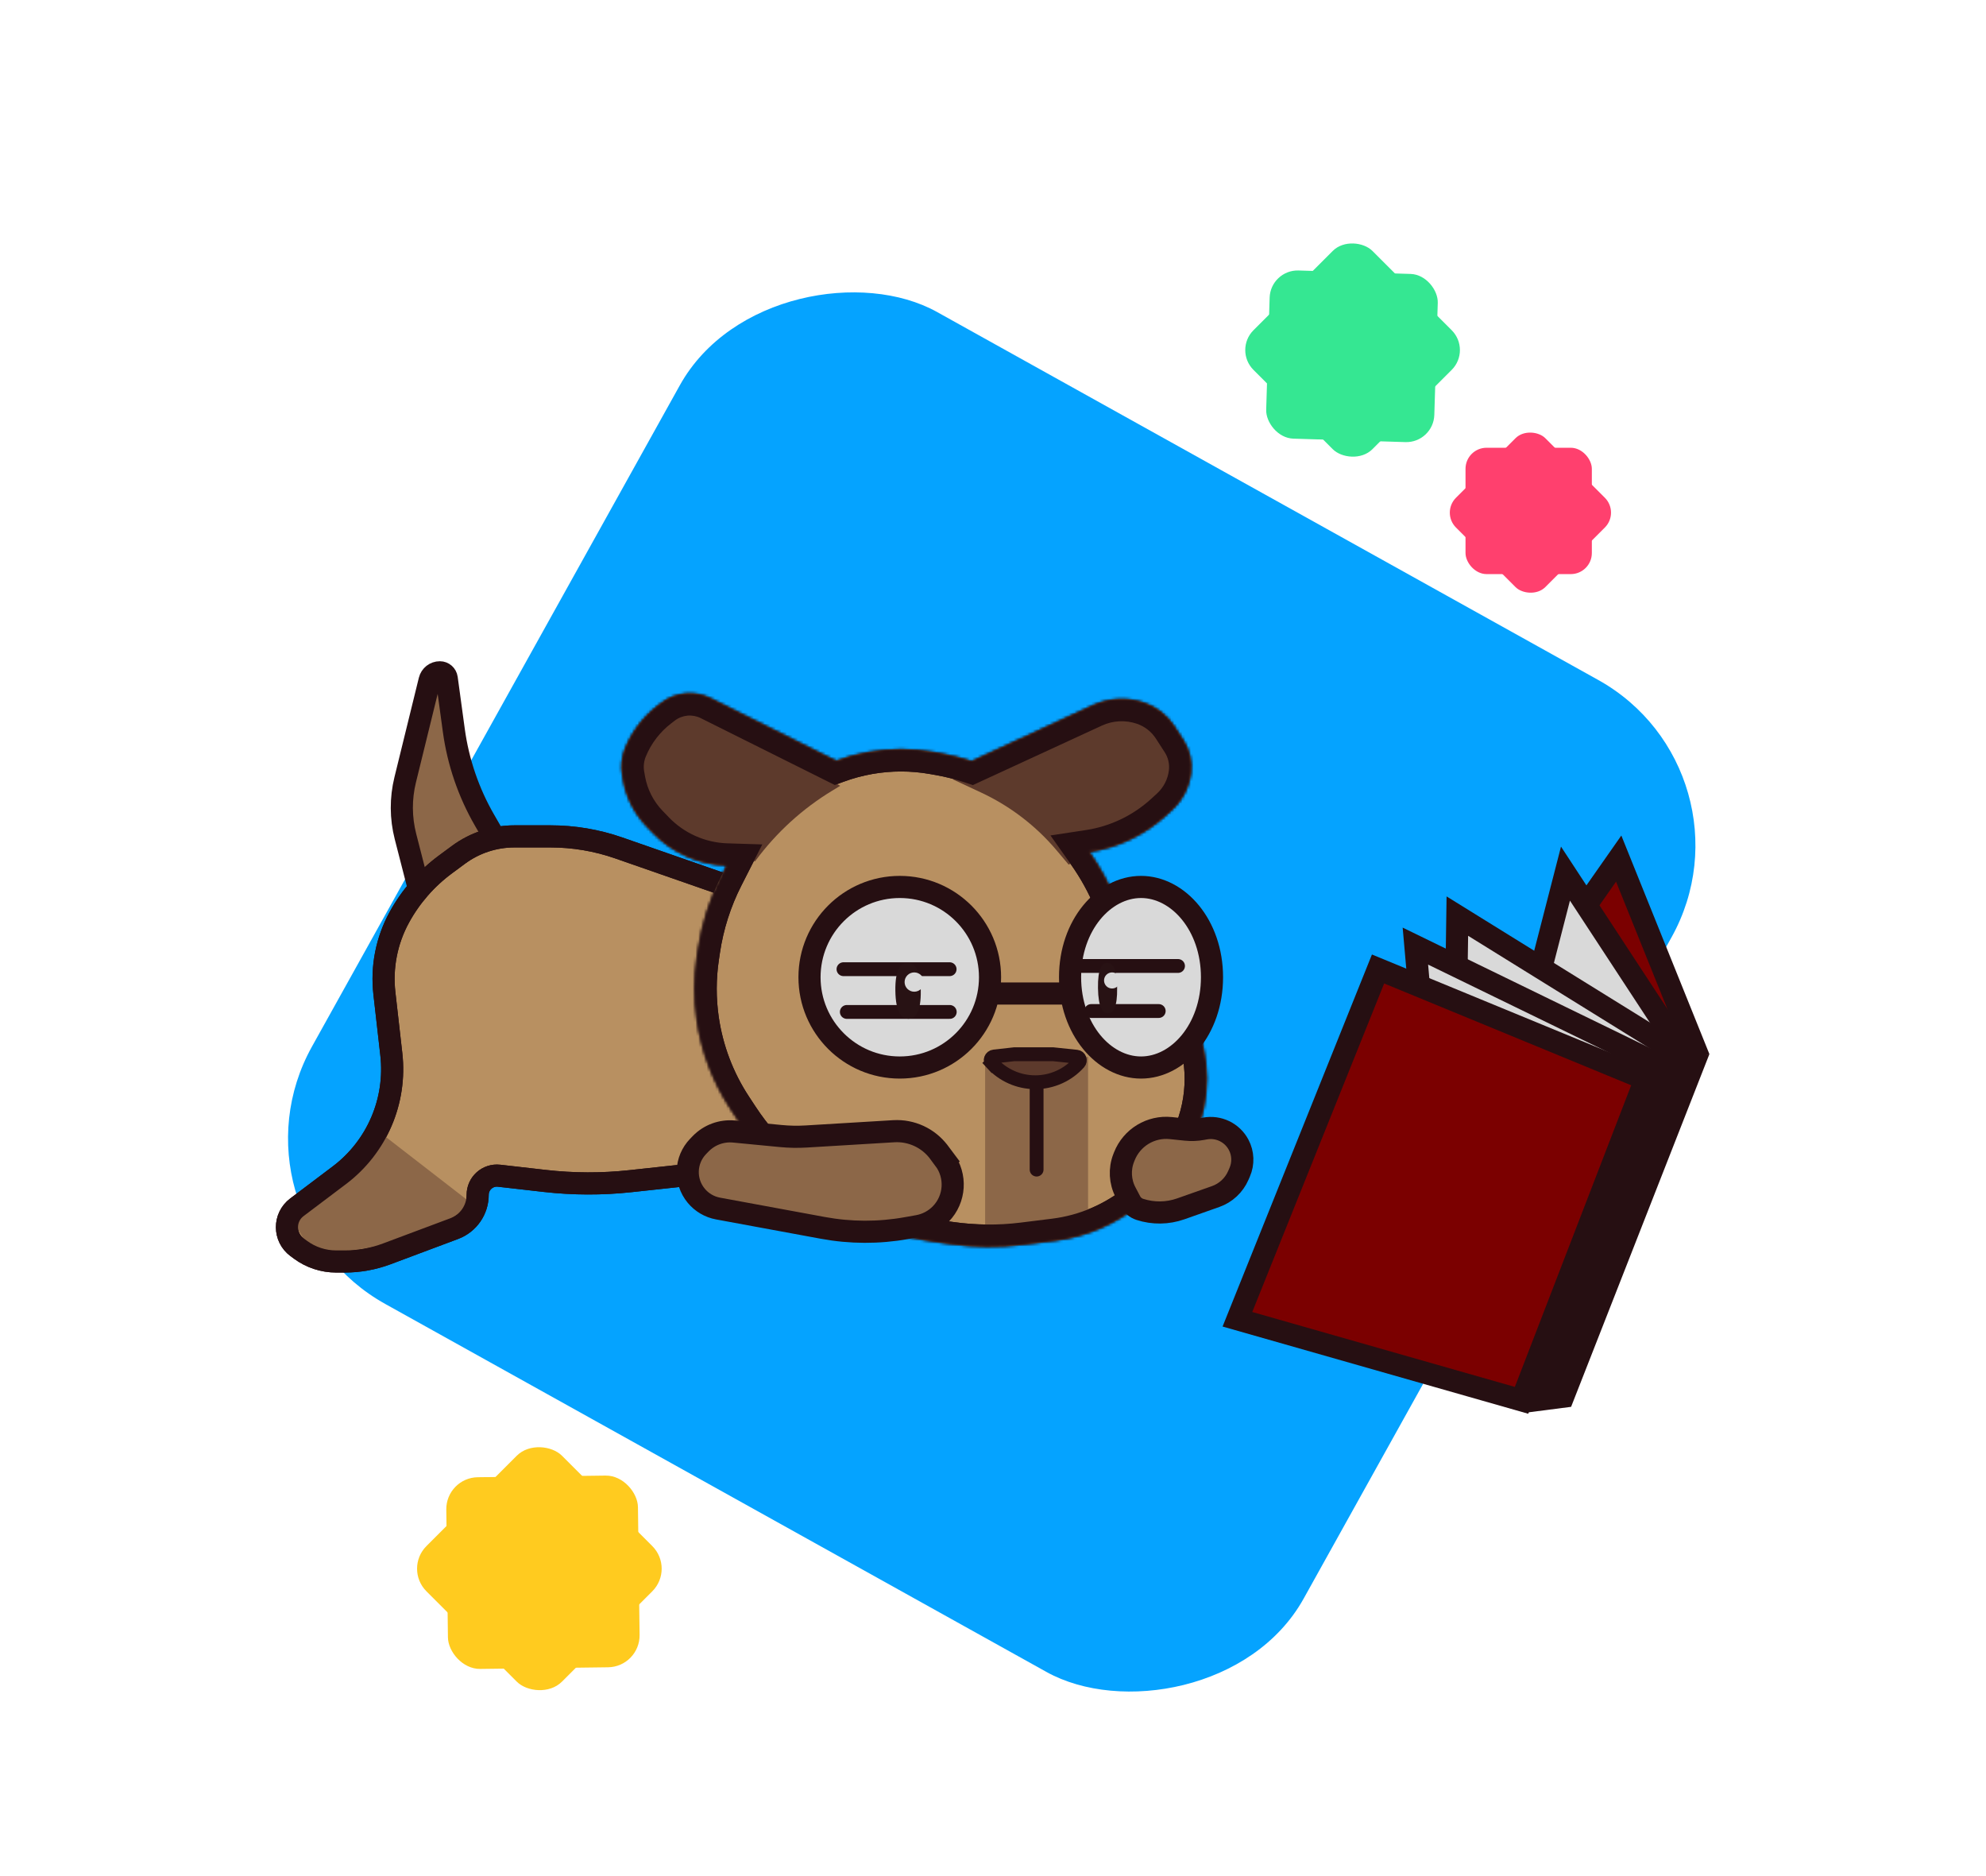 <svg width="718" height="678" viewBox="0 0 718 678" fill="none" xmlns="http://www.w3.org/2000/svg">
<rect x="446" y="126.528" width="60.811" height="60.811" rx="10.135" transform="rotate(-45 446 126.528)" fill="#35E792"/>
<rect x="459.327" y="97.455" width="60.811" height="60.811" rx="10.135" transform="rotate(1.765 459.327 97.455)" fill="#35E792"/>
<rect x="521" y="185.293" width="45.669" height="45.669" rx="7.612" transform="rotate(-45 521 185.293)" fill="#FF406E"/>
<rect x="529.83" y="161.84" width="45.669" height="45.669" rx="7.612" fill="#FF406E"/>
<rect x="146" y="567" width="69.296" height="69.296" rx="11.549" transform="rotate(-45 146 567)" fill="#FFCB1F"/>
<rect x="161.2" y="534.09" width="69.296" height="69.296" rx="11.549" transform="rotate(-0.736 161.2 534.09)" fill="#FFCB1F"/>
<rect x="79.523" y="438.066" width="410.307" height="410.307" rx="68.384" transform="rotate(-60.908 79.523 438.066)" fill="#05A3FF"/>
<path d="M155.317 245.901C155.735 244.198 157.263 243 159.017 243C160.271 243 161.332 243.926 161.502 245.169L164.068 263.985C165.629 275.433 169.405 286.468 175.184 296.473L179.912 304.66L152.216 324.256L146.591 302.344C144.87 295.638 144.833 288.611 146.483 281.887L155.317 245.901Z" fill="#8C6748" stroke="#260F12" stroke-width="8"/>
<path d="M249.732 424.578L249.676 424.582L249.62 424.588L227.866 426.94C217.593 428.05 207.228 428.02 196.962 426.85L180.432 424.965C176.307 424.495 172.692 427.721 172.692 431.873C172.692 437.308 169.319 442.173 164.229 444.078L139.82 453.215C134.961 455.034 129.816 455.965 124.628 455.965H121.542C116.895 455.965 112.37 454.477 108.63 451.718L107.399 450.81C102.555 447.237 102.516 440.007 107.322 436.382L122.686 424.794C136.248 414.564 143.393 397.928 141.473 381.05L138.97 359.033C137.892 349.558 139.766 339.981 144.335 331.611C148.44 324.089 154.137 317.554 161.029 312.462L165.757 308.968C171.607 304.645 178.689 302.312 185.963 302.312H199.032C207.431 302.312 215.771 303.723 223.703 306.486L274.611 324.219C277.457 325.21 279.618 327.561 280.367 330.48L300.761 409.943C302.15 415.353 298.326 420.709 292.758 421.152L249.732 424.578Z" fill="#B89061" stroke="#260F12" stroke-width="8"/>
<path d="M135.193 407.631L171.245 435.543L149.73 448.336L113.678 454.15L105.537 440.776L135.193 407.631Z" fill="#8C6748"/>
<path d="M249.732 424.578L249.676 424.582L249.62 424.588L227.866 426.94C217.593 428.05 207.228 428.02 196.962 426.85L180.432 424.965C176.307 424.495 172.692 427.721 172.692 431.873C172.692 437.308 169.319 442.173 164.229 444.078L139.82 453.215C134.961 455.034 129.816 455.965 124.628 455.965H121.542C116.895 455.965 112.37 454.477 108.63 451.718L107.399 450.81C102.555 447.237 102.516 440.007 107.322 436.382L122.686 424.794C136.248 414.564 143.393 397.928 141.473 381.05L138.97 359.033C137.892 349.558 139.766 339.981 144.335 331.611C148.44 324.089 154.137 317.554 161.029 312.462L165.757 308.968C171.607 304.645 178.689 302.312 185.963 302.312H199.032C207.431 302.312 215.771 303.723 223.703 306.486L274.611 324.219C277.457 325.21 279.618 327.561 280.367 330.48L300.761 409.943C302.15 415.353 298.326 420.709 292.758 421.152L249.732 424.578Z" stroke="#260F12" stroke-width="8"/>
<mask id="path-12-inside-1_151_131" fill="white">
<path fill-rule="evenodd" clip-rule="evenodd" d="M239.133 254.088C244.245 250.186 251.132 249.532 256.888 252.402L302.279 275.037C306.04 273.652 309.947 272.592 313.963 271.884C321.756 270.512 329.729 270.512 337.522 271.884L339.757 272.278C343.674 272.968 347.511 273.942 351.242 275.183L395.084 254.973C400.889 252.297 407.546 251.967 413.599 254.026C418.1 255.557 421.988 258.572 424.571 262.564L427.794 267.544C430.054 271.037 431.025 275.209 430.54 279.341C429.935 284.488 427.495 289.245 423.667 292.738L421.516 294.7C413.758 301.78 404.096 306.369 393.778 307.935C397.54 313.264 400.703 318.994 403.21 325.023L407.49 335.315C410.817 343.316 415.499 350.684 421.33 357.094L428.797 365.304C430.974 367.697 432.624 370.521 433.64 373.592C438.327 387.749 436.716 403.238 429.216 416.128L426.891 420.125C424.692 423.904 421.84 427.263 418.468 430.046L412.412 435.045C403.538 442.369 392.76 447.013 381.342 448.431L369.945 449.847C361.151 450.939 352.25 450.858 343.478 449.605L337.347 448.729C325.905 447.094 314.819 443.547 304.552 438.237L303.433 437.657C288.453 429.909 275.72 418.436 266.456 404.343L264.074 400.72C257.73 391.069 253.585 380.142 251.932 368.711C250.838 361.149 250.85 353.469 251.967 345.91L252.364 343.227C253.74 333.912 256.619 324.882 260.888 316.488L262.754 312.82C252.664 312.505 243.075 308.263 236.048 300.97L233.777 298.612C229.375 294.043 226.432 288.266 225.324 282.018L225.015 280.277C224.428 276.964 224.793 273.552 226.068 270.438C228.554 264.365 232.615 259.064 237.832 255.081L239.133 254.088Z"/>
</mask>
<path fill-rule="evenodd" clip-rule="evenodd" d="M239.133 254.088C244.245 250.186 251.132 249.532 256.888 252.402L302.279 275.037C306.04 273.652 309.947 272.592 313.963 271.884C321.756 270.512 329.729 270.512 337.522 271.884L339.757 272.278C343.674 272.968 347.511 273.942 351.242 275.183L395.084 254.973C400.889 252.297 407.546 251.967 413.599 254.026C418.1 255.557 421.988 258.572 424.571 262.564L427.794 267.544C430.054 271.037 431.025 275.209 430.54 279.341C429.935 284.488 427.495 289.245 423.667 292.738L421.516 294.7C413.758 301.78 404.096 306.369 393.778 307.935C397.54 313.264 400.703 318.994 403.21 325.023L407.49 335.315C410.817 343.316 415.499 350.684 421.33 357.094L428.797 365.304C430.974 367.697 432.624 370.521 433.64 373.592C438.327 387.749 436.716 403.238 429.216 416.128L426.891 420.125C424.692 423.904 421.84 427.263 418.468 430.046L412.412 435.045C403.538 442.369 392.76 447.013 381.342 448.431L369.945 449.847C361.151 450.939 352.25 450.858 343.478 449.605L337.347 448.729C325.905 447.094 314.819 443.547 304.552 438.237L303.433 437.657C288.453 429.909 275.72 418.436 266.456 404.343L264.074 400.72C257.73 391.069 253.585 380.142 251.932 368.711C250.838 361.149 250.85 353.469 251.967 345.91L252.364 343.227C253.74 333.912 256.619 324.882 260.888 316.488L262.754 312.82C252.664 312.505 243.075 308.263 236.048 300.97L233.777 298.612C229.375 294.043 226.432 288.266 225.324 282.018L225.015 280.277C224.428 276.964 224.793 273.552 226.068 270.438C228.554 264.365 232.615 259.064 237.832 255.081L239.133 254.088Z" fill="#B89061"/>
<path d="M256.888 252.402L260.458 245.242H260.458L256.888 252.402ZM239.133 254.088L243.987 260.447L239.133 254.088ZM302.279 275.037L298.709 282.196L301.801 283.738L305.043 282.544L302.279 275.037ZM313.963 271.884L312.575 264.006L312.575 264.006L313.963 271.884ZM337.522 271.884L336.134 279.763L336.134 279.763L337.522 271.884ZM339.757 272.278L341.145 264.399V264.399L339.757 272.278ZM351.242 275.183L348.717 282.774L351.719 283.772L354.591 282.448L351.242 275.183ZM395.084 254.973L398.433 262.238V262.238L395.084 254.973ZM413.599 254.026L416.175 246.452L416.174 246.452L413.599 254.026ZM424.571 262.564L431.287 258.218L431.287 258.218L424.571 262.564ZM427.794 267.544L434.51 263.198V263.198L427.794 267.544ZM430.54 279.341L438.485 280.275V280.275L430.54 279.341ZM423.667 292.738L418.274 286.829L418.274 286.829L423.667 292.738ZM421.516 294.7L426.909 300.61L426.909 300.61L421.516 294.7ZM393.778 307.935L392.578 300.026L379.775 301.969L387.242 312.548L393.778 307.935ZM403.21 325.023L395.823 328.094V328.094L403.21 325.023ZM407.49 335.315L414.877 332.243V332.243L407.49 335.315ZM421.33 357.094L415.411 362.477V362.477L421.33 357.094ZM428.797 365.304L422.879 370.687L422.879 370.687L428.797 365.304ZM433.64 373.592L426.046 376.106L426.046 376.106L433.64 373.592ZM429.216 416.128L436.131 420.151L436.131 420.151L429.216 416.128ZM426.891 420.125L419.976 416.102L419.976 416.102L426.891 420.125ZM418.468 430.046L423.561 436.216L423.561 436.216L418.468 430.046ZM412.412 435.045L407.32 428.875H407.32L412.412 435.045ZM381.342 448.431L380.355 440.492L381.342 448.431ZM369.945 449.847L370.931 457.786L369.945 449.847ZM343.478 449.605L344.609 441.685H344.609L343.478 449.605ZM337.347 448.729L338.479 440.809L337.347 448.729ZM304.552 438.237L308.228 431.131L308.228 431.131L304.552 438.237ZM303.433 437.657L299.757 444.763H299.757L303.433 437.657ZM266.456 404.343L259.771 408.738L259.771 408.738L266.456 404.343ZM264.074 400.72L270.759 396.326L270.759 396.326L264.074 400.72ZM251.932 368.711L259.85 367.566L251.932 368.711ZM251.967 345.91L259.881 347.08L251.967 345.91ZM252.364 343.227L244.449 342.058L252.364 343.227ZM260.888 316.488L268.019 320.115L260.888 316.488ZM262.754 312.82L269.885 316.447L275.596 305.218L263.004 304.824L262.754 312.82ZM236.048 300.97L241.809 295.419L236.048 300.97ZM233.777 298.612L228.016 304.163H228.016L233.777 298.612ZM225.324 282.018L217.447 283.415L225.324 282.018ZM225.015 280.277L232.892 278.88L225.015 280.277ZM226.068 270.438L218.664 267.407L226.068 270.438ZM237.832 255.081L232.978 248.722L237.832 255.081ZM260.458 245.242C251.971 241.011 241.817 241.975 234.279 247.729L243.987 260.447C246.674 258.396 250.293 258.053 253.318 259.561L260.458 245.242ZM305.849 267.877L260.458 245.242L253.318 259.561L298.709 282.196L305.849 267.877ZM312.575 264.006C308.087 264.796 303.72 265.981 299.515 267.529L305.043 282.544C308.361 281.322 311.807 280.387 315.351 279.763L312.575 264.006ZM338.91 264.006C330.198 262.471 321.286 262.471 312.575 264.006L315.351 279.763C322.225 278.552 329.259 278.552 336.134 279.763L338.91 264.006ZM341.145 264.399L338.91 264.006L336.134 279.763L338.37 280.157L341.145 264.399ZM353.767 267.592C349.666 266.228 345.449 265.158 341.145 264.399L338.37 280.157C341.898 280.778 345.356 281.656 348.717 282.774L353.767 267.592ZM391.735 247.708L347.893 267.918L354.591 282.448L398.433 262.238L391.735 247.708ZM416.174 246.452C408.196 243.738 399.417 244.166 391.735 247.708L398.433 262.238C402.361 260.427 406.897 260.196 411.023 261.6L416.174 246.452ZM431.287 258.218C427.719 252.703 422.367 248.558 416.175 246.452L411.023 261.6C413.834 262.556 416.257 264.441 417.855 266.911L431.287 258.218ZM434.51 263.198L431.287 258.218L417.855 266.911L421.078 271.891L434.51 263.198ZM438.485 280.275C439.188 274.293 437.782 268.254 434.51 263.198L421.078 271.891C422.326 273.82 422.863 276.125 422.595 278.407L438.485 280.275ZM429.059 298.648C434.309 293.857 437.656 287.334 438.485 280.275L422.595 278.407C422.214 281.643 420.68 284.633 418.274 286.829L429.059 298.648ZM426.909 300.61L429.059 298.648L418.274 286.829L416.124 288.791L426.909 300.61ZM394.979 315.844C406.856 314.042 417.978 308.76 426.909 300.61L416.124 288.791C409.538 294.801 401.336 298.696 392.578 300.026L394.979 315.844ZM410.597 321.951C407.864 315.379 404.415 309.131 400.314 303.322L387.242 312.548C390.664 317.396 393.543 322.61 395.823 328.094L410.597 321.951ZM414.877 332.243L410.597 321.951L395.823 328.094L400.103 338.386L414.877 332.243ZM427.248 351.711C422.036 345.981 417.851 339.395 414.877 332.243L400.103 338.386C403.783 347.237 408.962 355.386 415.411 362.477L427.248 351.711ZM434.715 359.921L427.248 351.711L415.411 362.477L422.879 370.687L434.715 359.921ZM441.235 371.077C439.866 366.943 437.645 363.143 434.715 359.921L422.879 370.687C424.302 372.252 425.381 374.098 426.046 376.106L441.235 371.077ZM436.131 420.151C444.784 405.28 446.642 387.411 441.235 371.077L426.046 376.106C430.012 388.088 428.649 401.196 422.301 412.105L436.131 420.151ZM433.805 424.148L436.131 420.151L422.301 412.105L419.976 416.102L433.805 424.148ZM423.561 436.216C427.662 432.831 431.131 428.745 433.805 424.148L419.976 416.102C418.253 419.063 416.018 421.696 413.376 423.877L423.561 436.216ZM417.505 441.215L423.561 436.216L413.376 423.877L407.32 428.875L417.505 441.215ZM382.328 456.37C395.256 454.764 407.458 449.507 417.505 441.215L407.32 428.875C399.618 435.232 390.265 439.261 380.355 440.492L382.328 456.37ZM370.931 457.786L382.328 456.37L380.355 440.492L368.959 441.908L370.931 457.786ZM342.346 457.524C351.821 458.878 361.433 458.966 370.931 457.786L368.959 441.908C360.868 442.913 352.68 442.838 344.609 441.685L342.346 457.524ZM336.216 456.649L342.346 457.524L344.609 441.685L338.479 440.809L336.216 456.649ZM300.876 445.342C311.939 451.065 323.886 454.887 336.216 456.649L338.479 440.809C327.924 439.301 317.698 436.03 308.228 431.131L300.876 445.342ZM299.757 444.763L300.877 445.342L308.228 431.131L307.108 430.552L299.757 444.763ZM259.771 408.738C269.789 423.977 283.559 436.384 299.757 444.763L307.108 430.552C293.348 423.434 281.651 412.895 273.141 399.949L259.771 408.738ZM257.389 405.114L259.771 408.738L273.141 399.949L270.759 396.326L257.389 405.114ZM244.014 369.856C245.835 382.447 250.401 394.483 257.389 405.114L270.759 396.326C265.059 387.654 261.335 377.836 259.85 367.566L244.014 369.856ZM244.053 344.741C242.823 353.066 242.81 361.527 244.014 369.856L259.85 367.566C258.867 360.772 258.878 353.871 259.881 347.08L244.053 344.741ZM244.449 342.058L244.053 344.741L259.881 347.08L260.278 344.397L244.449 342.058ZM253.758 312.861C249.096 322.026 245.953 331.886 244.449 342.058L260.278 344.397C261.528 335.938 264.142 327.737 268.019 320.115L253.758 312.861ZM255.623 309.194L253.758 312.861L268.019 320.115L269.885 316.447L255.623 309.194ZM230.287 306.52C238.764 315.318 250.331 320.436 262.504 320.817L263.004 304.824C254.996 304.574 247.386 301.207 241.809 295.419L230.287 306.52ZM228.016 304.163L230.287 306.52L241.809 295.419L239.538 293.062L228.016 304.163ZM217.447 283.415C218.832 291.227 222.511 298.45 228.016 304.163L239.538 293.062C236.238 289.636 234.032 285.305 233.201 280.621L217.447 283.415ZM217.138 281.673L217.447 283.415L233.201 280.621L232.892 278.88L217.138 281.673ZM218.664 267.407C216.815 271.922 216.286 276.869 217.138 281.673L232.892 278.88C232.569 277.058 232.77 275.182 233.471 273.469L218.664 267.407ZM232.978 248.722C226.631 253.568 221.69 260.017 218.664 267.407L233.471 273.469C235.419 268.712 238.6 264.56 242.686 261.44L232.978 248.722ZM234.279 247.729L232.978 248.722L242.686 261.44L243.987 260.447L234.279 247.729Z" fill="#260F12" mask="url(#path-12-inside-1_151_131)"/>
<rect x="356.159" y="382.046" width="37.215" height="61.638" fill="#8C6748"/>
<path d="M374.767 391.35L374.767 422.75" stroke="#260F12" stroke-width="5" stroke-linecap="round"/>
<path d="M359.381 381.871L366.658 381.057H380.761L389.241 381.949C390.284 382.059 390.771 383.308 390.067 384.096C386.049 388.598 380.298 391.176 374.264 391.176C368.343 391.176 362.692 388.697 358.681 384.34L356.842 386.033L358.681 384.34L358.523 384.168C357.76 383.339 358.262 381.997 359.381 381.871Z" fill="#5D3A2C" stroke="#260F12" stroke-width="5"/>
<path d="M247.375 254.95L303.779 284.025L300.905 285.767C290.132 292.296 280.734 300.861 273.235 310.984L272.961 311.355L241.56 301.469L228.768 276.465L247.375 254.95Z" fill="#5D3A2C"/>
<path d="M344.483 281.699L409.029 256.113L427.636 278.21L404.958 302.051L386.351 312.518L382.006 307.368C374.525 298.502 365.206 291.369 354.693 286.463L344.483 281.699Z" fill="#5D3A2C"/>
<mask id="path-19-inside-2_151_131" fill="white">
<path fill-rule="evenodd" clip-rule="evenodd" d="M239.133 254.088C244.245 250.186 251.132 249.532 256.888 252.402L302.279 275.037C306.04 273.652 309.947 272.592 313.963 271.884C321.756 270.512 329.729 270.512 337.522 271.884L339.757 272.278C343.674 272.968 347.511 273.942 351.242 275.183L395.084 254.973C400.889 252.297 407.546 251.967 413.599 254.026C418.1 255.557 421.988 258.572 424.571 262.564L427.794 267.544C430.054 271.037 431.025 275.209 430.54 279.341C429.935 284.488 427.495 289.245 423.667 292.738L421.516 294.7C413.758 301.78 404.096 306.369 393.778 307.935C397.54 313.264 400.703 318.994 403.21 325.023L407.49 335.315C410.817 343.316 415.499 350.684 421.33 357.094L428.797 365.304C430.974 367.697 432.624 370.521 433.64 373.592C438.327 387.749 436.716 403.238 429.216 416.128L426.891 420.125C424.692 423.904 421.84 427.263 418.468 430.046L412.412 435.045C403.538 442.369 392.76 447.013 381.342 448.431L369.945 449.847C361.151 450.939 352.25 450.858 343.478 449.605L337.347 448.729C325.905 447.094 314.819 443.547 304.552 438.237L303.433 437.657C288.453 429.909 275.72 418.436 266.456 404.343L264.074 400.72C257.73 391.069 253.585 380.142 251.932 368.711C250.838 361.149 250.85 353.469 251.967 345.91L252.364 343.227C253.74 333.912 256.619 324.882 260.888 316.488L262.754 312.82C252.664 312.505 243.075 308.263 236.048 300.97L233.777 298.612C229.375 294.043 226.432 288.266 225.324 282.018L225.015 280.277C224.428 276.964 224.793 273.552 226.068 270.438C228.554 264.365 232.615 259.064 237.832 255.081L239.133 254.088Z"/>
</mask>
<path d="M256.888 252.402L260.458 245.242H260.458L256.888 252.402ZM239.133 254.088L243.987 260.447L239.133 254.088ZM302.279 275.037L298.709 282.196L301.801 283.738L305.043 282.544L302.279 275.037ZM313.963 271.884L312.575 264.006L312.575 264.006L313.963 271.884ZM337.522 271.884L336.134 279.763L336.134 279.763L337.522 271.884ZM339.757 272.278L341.145 264.399V264.399L339.757 272.278ZM351.242 275.183L348.717 282.774L351.719 283.772L354.591 282.448L351.242 275.183ZM395.084 254.973L398.433 262.238V262.238L395.084 254.973ZM413.599 254.026L416.175 246.452L416.174 246.452L413.599 254.026ZM424.571 262.564L431.287 258.218L431.287 258.218L424.571 262.564ZM427.794 267.544L434.51 263.198V263.198L427.794 267.544ZM430.54 279.341L438.485 280.275V280.275L430.54 279.341ZM423.667 292.738L418.274 286.829L418.274 286.829L423.667 292.738ZM421.516 294.7L426.909 300.61L426.909 300.61L421.516 294.7ZM393.778 307.935L392.578 300.026L379.775 301.969L387.242 312.548L393.778 307.935ZM403.21 325.023L395.823 328.094V328.094L403.21 325.023ZM407.49 335.315L414.877 332.243V332.243L407.49 335.315ZM421.33 357.094L415.411 362.477V362.477L421.33 357.094ZM428.797 365.304L422.879 370.687L422.879 370.687L428.797 365.304ZM433.64 373.592L426.046 376.106L426.046 376.106L433.64 373.592ZM429.216 416.128L436.131 420.151L436.131 420.151L429.216 416.128ZM426.891 420.125L419.976 416.102L419.976 416.102L426.891 420.125ZM418.468 430.046L423.561 436.216L423.561 436.216L418.468 430.046ZM412.412 435.045L407.32 428.875H407.32L412.412 435.045ZM381.342 448.431L380.355 440.492L381.342 448.431ZM369.945 449.847L370.931 457.786L369.945 449.847ZM343.478 449.605L344.609 441.685H344.609L343.478 449.605ZM337.347 448.729L338.479 440.809L337.347 448.729ZM304.552 438.237L308.228 431.131L308.228 431.131L304.552 438.237ZM303.433 437.657L299.757 444.763H299.757L303.433 437.657ZM266.456 404.343L259.771 408.738L259.771 408.738L266.456 404.343ZM264.074 400.72L270.759 396.326L270.759 396.326L264.074 400.72ZM251.932 368.711L259.85 367.566L251.932 368.711ZM251.967 345.91L259.881 347.08L251.967 345.91ZM252.364 343.227L244.449 342.058L252.364 343.227ZM260.888 316.488L268.019 320.115L260.888 316.488ZM262.754 312.82L269.885 316.447L275.596 305.218L263.004 304.824L262.754 312.82ZM236.048 300.97L241.809 295.419L236.048 300.97ZM233.777 298.612L228.016 304.163H228.016L233.777 298.612ZM225.324 282.018L217.447 283.415L225.324 282.018ZM225.015 280.277L232.892 278.88L225.015 280.277ZM226.068 270.438L218.664 267.407L226.068 270.438ZM237.832 255.081L232.978 248.722L237.832 255.081ZM260.458 245.242C251.971 241.011 241.817 241.975 234.279 247.729L243.987 260.447C246.674 258.396 250.293 258.053 253.318 259.561L260.458 245.242ZM305.849 267.877L260.458 245.242L253.318 259.561L298.709 282.196L305.849 267.877ZM312.575 264.006C308.087 264.796 303.72 265.981 299.515 267.529L305.043 282.544C308.361 281.322 311.807 280.387 315.351 279.763L312.575 264.006ZM338.91 264.006C330.198 262.471 321.286 262.471 312.575 264.006L315.351 279.763C322.225 278.552 329.259 278.552 336.134 279.763L338.91 264.006ZM341.145 264.399L338.91 264.006L336.134 279.763L338.37 280.157L341.145 264.399ZM353.767 267.592C349.666 266.228 345.449 265.158 341.145 264.399L338.37 280.157C341.898 280.778 345.356 281.656 348.717 282.774L353.767 267.592ZM391.735 247.708L347.893 267.918L354.591 282.448L398.433 262.238L391.735 247.708ZM416.174 246.452C408.196 243.738 399.417 244.166 391.735 247.708L398.433 262.238C402.361 260.427 406.897 260.196 411.023 261.6L416.174 246.452ZM431.287 258.218C427.719 252.703 422.367 248.558 416.175 246.452L411.023 261.6C413.834 262.556 416.257 264.441 417.855 266.911L431.287 258.218ZM434.51 263.198L431.287 258.218L417.855 266.911L421.078 271.891L434.51 263.198ZM438.485 280.275C439.188 274.293 437.782 268.254 434.51 263.198L421.078 271.891C422.326 273.82 422.863 276.125 422.595 278.407L438.485 280.275ZM429.059 298.648C434.309 293.857 437.656 287.334 438.485 280.275L422.595 278.407C422.214 281.643 420.68 284.633 418.274 286.829L429.059 298.648ZM426.909 300.61L429.059 298.648L418.274 286.829L416.124 288.791L426.909 300.61ZM394.979 315.844C406.856 314.042 417.978 308.76 426.909 300.61L416.124 288.791C409.538 294.801 401.336 298.696 392.578 300.026L394.979 315.844ZM410.597 321.951C407.864 315.379 404.415 309.131 400.314 303.322L387.242 312.548C390.664 317.396 393.543 322.61 395.823 328.094L410.597 321.951ZM414.877 332.243L410.597 321.951L395.823 328.094L400.103 338.386L414.877 332.243ZM427.248 351.711C422.036 345.981 417.851 339.395 414.877 332.243L400.103 338.386C403.783 347.237 408.962 355.386 415.411 362.477L427.248 351.711ZM434.715 359.921L427.248 351.711L415.411 362.477L422.879 370.687L434.715 359.921ZM441.235 371.077C439.866 366.943 437.645 363.143 434.715 359.921L422.879 370.687C424.302 372.252 425.381 374.098 426.046 376.106L441.235 371.077ZM436.131 420.151C444.784 405.28 446.642 387.411 441.235 371.077L426.046 376.106C430.012 388.088 428.649 401.196 422.301 412.105L436.131 420.151ZM433.805 424.148L436.131 420.151L422.301 412.105L419.976 416.102L433.805 424.148ZM423.561 436.216C427.662 432.831 431.131 428.745 433.805 424.148L419.976 416.102C418.253 419.063 416.018 421.696 413.376 423.877L423.561 436.216ZM417.505 441.215L423.561 436.216L413.376 423.877L407.32 428.875L417.505 441.215ZM382.328 456.37C395.256 454.764 407.458 449.507 417.505 441.215L407.32 428.875C399.618 435.232 390.265 439.261 380.355 440.492L382.328 456.37ZM370.931 457.786L382.328 456.37L380.355 440.492L368.959 441.908L370.931 457.786ZM342.346 457.524C351.821 458.878 361.433 458.966 370.931 457.786L368.959 441.908C360.868 442.913 352.68 442.838 344.609 441.685L342.346 457.524ZM336.216 456.649L342.346 457.524L344.609 441.685L338.479 440.809L336.216 456.649ZM300.876 445.342C311.939 451.065 323.886 454.887 336.216 456.649L338.479 440.809C327.924 439.301 317.698 436.03 308.228 431.131L300.876 445.342ZM299.757 444.763L300.877 445.342L308.228 431.131L307.108 430.552L299.757 444.763ZM259.771 408.738C269.789 423.977 283.559 436.384 299.757 444.763L307.108 430.552C293.348 423.434 281.651 412.895 273.141 399.949L259.771 408.738ZM257.389 405.114L259.771 408.738L273.141 399.949L270.759 396.326L257.389 405.114ZM244.014 369.856C245.835 382.447 250.401 394.483 257.389 405.114L270.759 396.326C265.059 387.654 261.335 377.836 259.85 367.566L244.014 369.856ZM244.053 344.741C242.823 353.066 242.81 361.527 244.014 369.856L259.85 367.566C258.867 360.772 258.878 353.871 259.881 347.08L244.053 344.741ZM244.449 342.058L244.053 344.741L259.881 347.08L260.278 344.397L244.449 342.058ZM253.758 312.861C249.096 322.026 245.953 331.886 244.449 342.058L260.278 344.397C261.528 335.938 264.142 327.737 268.019 320.115L253.758 312.861ZM255.623 309.194L253.758 312.861L268.019 320.115L269.885 316.447L255.623 309.194ZM230.287 306.52C238.764 315.318 250.331 320.436 262.504 320.817L263.004 304.824C254.996 304.574 247.386 301.207 241.809 295.419L230.287 306.52ZM228.016 304.163L230.287 306.52L241.809 295.419L239.538 293.062L228.016 304.163ZM217.447 283.415C218.832 291.227 222.511 298.45 228.016 304.163L239.538 293.062C236.238 289.636 234.032 285.305 233.201 280.621L217.447 283.415ZM217.138 281.673L217.447 283.415L233.201 280.621L232.892 278.88L217.138 281.673ZM218.664 267.407C216.815 271.922 216.286 276.869 217.138 281.673L232.892 278.88C232.569 277.058 232.77 275.182 233.471 273.469L218.664 267.407ZM232.978 248.722C226.631 253.568 221.69 260.017 218.664 267.407L233.471 273.469C235.419 268.712 238.6 264.56 242.686 261.44L232.978 248.722ZM234.279 247.729L232.978 248.722L242.686 261.44L243.987 260.447L234.279 247.729Z" fill="#260F12" mask="url(#path-19-inside-2_151_131)"/>
<path d="M282.354 410.625C285.373 410.916 288.411 410.97 291.439 410.787L323.102 408.88C329.48 408.496 335.623 411.34 339.457 416.451L341.388 419.027L344.588 416.627L341.388 419.027C345.874 425.007 345.356 433.359 340.167 438.74C337.937 441.053 335.032 442.601 331.869 443.164L327.623 443.919C317.662 445.689 307.464 445.656 297.515 443.821L259.592 436.826C256.502 436.256 253.711 434.617 251.708 432.196C247.357 426.939 247.658 419.25 252.406 414.349L253.297 413.429C256.432 410.193 260.87 408.56 265.355 408.991L282.354 410.625Z" fill="#8C6748" stroke="#260F12" stroke-width="8"/>
<path d="M434.692 408.076C432.724 408.445 430.713 408.525 428.722 408.316L423.318 407.749C416.041 406.984 409.15 411.171 406.474 417.98L406.258 418.53C404.666 422.581 404.915 427.125 406.94 430.979L408.65 434.231C409.374 435.609 410.608 436.649 412.089 437.129C416.911 438.691 422.113 438.623 426.893 436.936L439.489 432.492C443.168 431.193 446.142 428.422 447.696 424.843L448.195 423.693C449.577 420.51 449.438 416.872 447.818 413.803C445.479 409.374 440.529 406.983 435.606 407.905L434.692 408.076Z" fill="#8C6748" stroke="#260F12" stroke-width="8"/>
<circle cx="325.295" cy="353.222" r="32.634" fill="#D9D9D9" stroke="#260F12" stroke-width="8"/>
<path d="M438.174 353.222C438.174 372.076 425.939 385.855 412.518 385.855C399.097 385.855 386.862 372.076 386.862 353.222C386.862 334.368 399.097 320.588 412.518 320.588C425.939 320.588 438.174 334.368 438.174 353.222Z" fill="#D9D9D9" stroke="#260F12" stroke-width="8"/>
<line x1="359.603" y1="359.107" x2="386.351" y2="359.107" stroke="#260F12" stroke-width="8"/>
<path d="M304.942 350.314L343.321 350.314" stroke="#260F12" stroke-width="5" stroke-linecap="round"/>
<path d="M394.492 365.433H418.915" stroke="#260F12" stroke-width="5" stroke-linecap="round"/>
<path d="M391.003 349.151H425.892" stroke="#260F12" stroke-width="5" stroke-linecap="round"/>
<path d="M306.15 365.764L343.366 365.764" stroke="#260F12" stroke-width="5" stroke-linecap="round"/>
<path d="M332.885 358.023C333.002 365.787 331.011 368.189 328.475 368.227C325.939 368.265 323.818 365.926 323.701 358.162C323.584 350.398 325.615 348.096 328.151 348.057C330.687 348.019 332.768 350.26 332.885 358.023Z" fill="#281214"/>
<path d="M403.88 357.05C403.985 364.06 402.489 366.224 400.577 366.253C398.664 366.282 397.06 364.165 396.954 357.154C396.848 350.144 398.375 348.069 400.287 348.04C402.2 348.012 403.774 350.039 403.88 357.05Z" fill="#281214"/>
<circle cx="330.528" cy="354.966" r="3.489" fill="#D9D9D9"/>
<circle cx="402.051" cy="354.385" r="2.907" fill="#D9D9D9"/>
<path d="M599.57 383.899L573.588 326.922L585.208 310.334L612.778 378.744L599.57 383.899Z" fill="#7B0000" stroke="#260F12" stroke-width="8"/>
<path d="M606.485 381.024L556.011 354.435L565.966 315.764L607.798 379.591L606.485 381.024Z" fill="#D9D9D9" stroke="#260F12" stroke-width="8"/>
<path d="M595.259 392.172L526.553 353.219L526.875 331.122L605.665 379.961L595.259 392.172Z" fill="#D9D9D9" stroke="#260F12" stroke-width="8"/>
<path d="M585.954 395.737L513.638 363.985L511.708 341.97L595.062 382.53L585.954 395.737Z" fill="#D9D9D9" stroke="#260F12" stroke-width="8"/>
<path d="M550.083 506.151L447.366 476.846L498.208 350.236L594.861 390.063L550.083 506.151Z" fill="#7B0000" stroke="#260F12" stroke-width="8"/>
<path d="M550.363 505.79L595.643 390.6L611.459 386.722L565.14 504.836L552.769 506.432L550.363 505.79Z" fill="#260F12" stroke="#260F12" stroke-width="8"/>
</svg>
